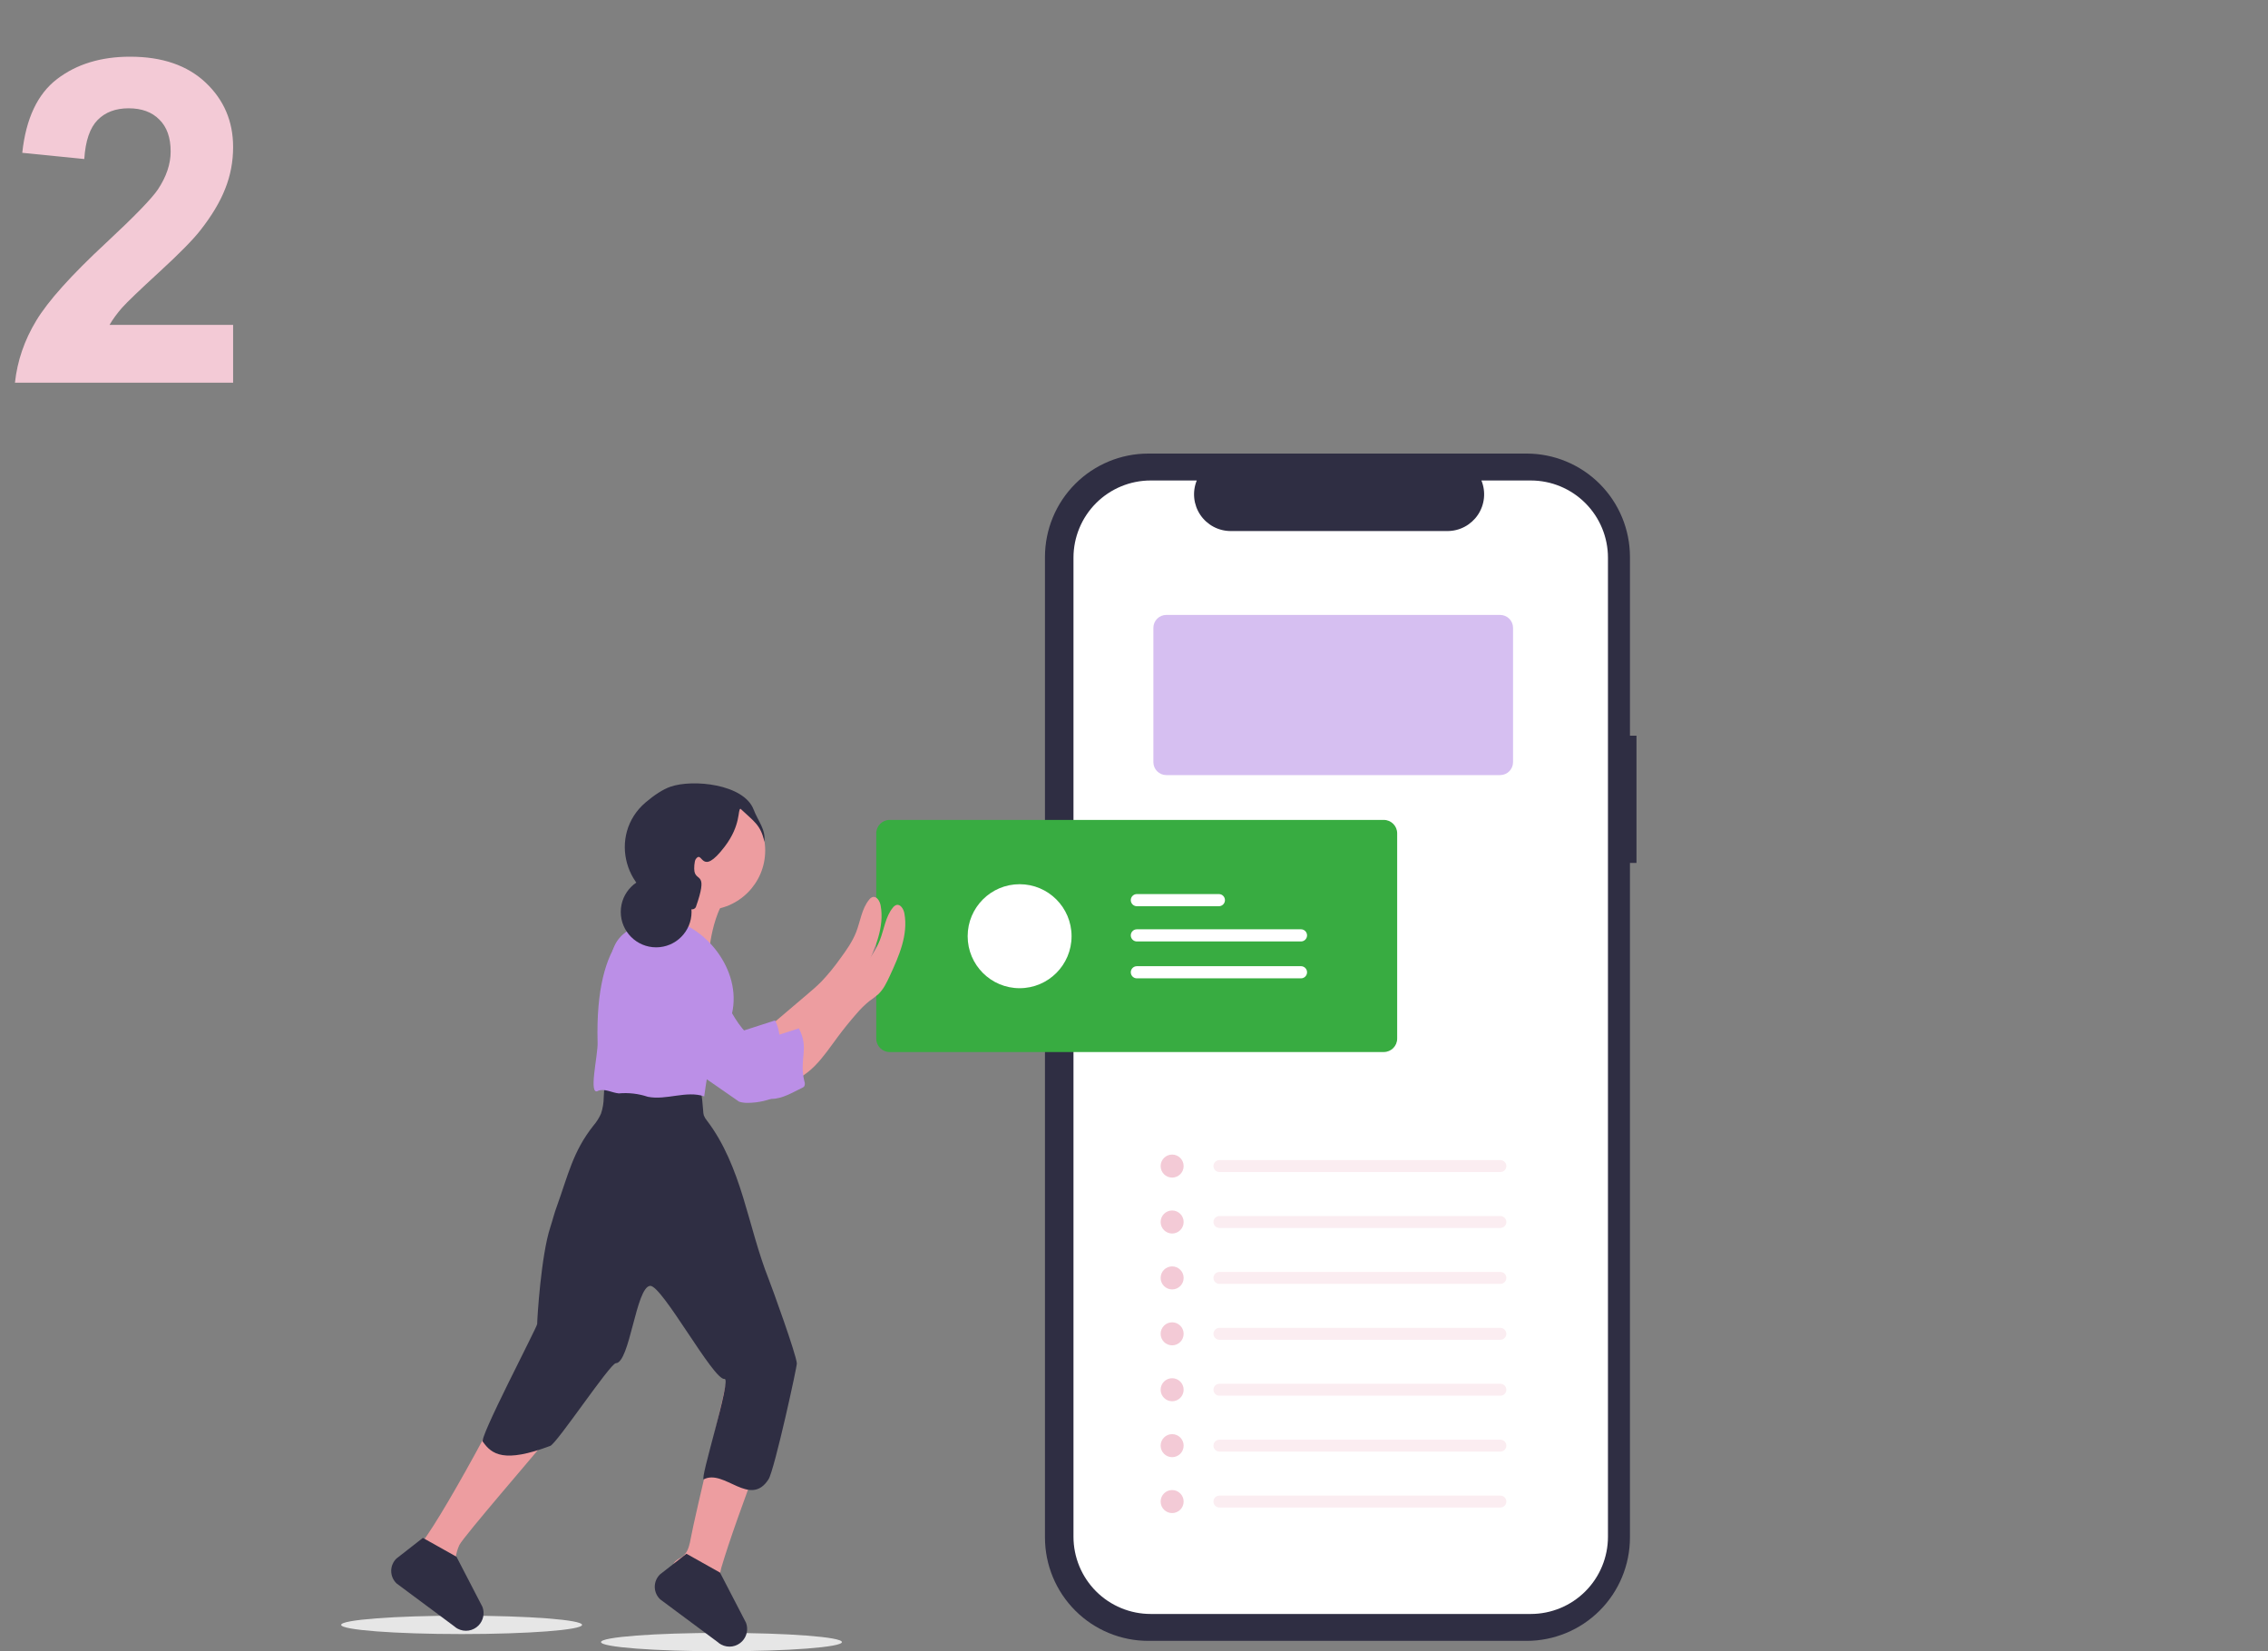 <svg width="320" height="233" viewBox="0 0 320 233" fill="none" xmlns="http://www.w3.org/2000/svg">
<rect x="0" y="0" width="320" height="233" fill="#808080" stroke="none"/>
<path d="M32.891 45.844V54H2.109C2.443 50.917 3.443 48 5.109 45.25C6.776 42.479 10.068 38.812 14.984 34.25C18.943 30.562 21.37 28.062 22.266 26.75C23.474 24.938 24.078 23.146 24.078 21.375C24.078 19.417 23.547 17.917 22.484 16.875C21.443 15.812 19.995 15.281 18.141 15.281C16.307 15.281 14.849 15.833 13.766 16.938C12.682 18.042 12.057 19.875 11.891 22.438L3.141 21.562C3.661 16.729 5.297 13.26 8.047 11.156C10.797 9.052 14.234 8 18.359 8C22.88 8 26.432 9.219 29.016 11.656C31.599 14.094 32.891 17.125 32.891 20.75C32.891 22.812 32.516 24.781 31.766 26.656C31.037 28.51 29.87 30.458 28.266 32.5C27.203 33.854 25.287 35.802 22.516 38.344C19.745 40.885 17.984 42.573 17.234 43.406C16.505 44.24 15.912 45.052 15.453 45.844H32.891Z" fill="#F3CAD6"/>
<g clip-path="url(#clip0_1304_6148)">
<path d="M230.897 103.812H229.977V78.595C229.977 76.678 229.6 74.78 228.867 73.01C228.134 71.239 227.06 69.63 225.706 68.275C224.352 66.919 222.744 65.844 220.975 65.111C219.206 64.377 217.31 64 215.395 64H162.019C158.152 64 154.443 65.538 151.708 68.275C148.974 71.012 147.438 74.724 147.438 78.595V216.935C147.438 220.805 148.974 224.518 151.708 227.255C154.443 229.992 158.152 231.53 162.019 231.53H215.395C219.262 231.53 222.971 229.992 225.706 227.255C228.44 224.518 229.976 220.805 229.976 216.935V121.759H230.897V103.812Z" fill="#2F2E43"/>
<path d="M215.984 67.798H209.018C209.339 68.584 209.461 69.437 209.375 70.282C209.288 71.127 208.995 71.938 208.522 72.642C208.048 73.347 207.409 73.925 206.66 74.324C205.911 74.723 205.076 74.932 204.227 74.932H173.647C172.798 74.932 171.963 74.723 171.214 74.324C170.465 73.925 169.826 73.347 169.352 72.643C168.879 71.938 168.586 71.127 168.499 70.282C168.413 69.437 168.535 68.584 168.856 67.798H162.35C159.462 67.798 156.693 68.946 154.65 70.99C152.608 73.034 151.461 75.806 151.461 78.697V216.835C151.461 218.266 151.743 219.683 152.29 221.006C152.837 222.328 153.639 223.529 154.65 224.542C155.661 225.554 156.862 226.356 158.183 226.904C159.504 227.452 160.92 227.734 162.35 227.734H215.983C218.871 227.734 221.641 226.585 223.683 224.541C225.726 222.497 226.873 219.725 226.873 216.834V78.697C226.873 75.807 225.726 73.035 223.684 70.991C221.642 68.947 218.873 67.798 215.985 67.798H215.984Z" fill="white"/>
<path d="M211.655 86.767H164.56C163.552 86.767 162.734 87.585 162.734 88.595V107.541C162.734 108.55 163.552 109.368 164.56 109.368H211.655C212.663 109.368 213.481 108.55 213.481 107.541V88.595C213.481 87.585 212.663 86.767 211.655 86.767Z" fill="#D6BFF1"/>
<path d="M165.381 166.161C166.277 166.161 167.004 165.434 167.004 164.537C167.004 163.64 166.277 162.912 165.381 162.912C164.484 162.912 163.758 163.64 163.758 164.537C163.758 165.434 164.484 166.161 165.381 166.161Z" fill="#F3CAD6"/>
<path d="M172.065 163.695C171.954 163.694 171.843 163.714 171.739 163.755C171.636 163.797 171.542 163.859 171.462 163.937C171.383 164.015 171.319 164.108 171.276 164.211C171.233 164.314 171.211 164.425 171.211 164.537C171.211 164.648 171.233 164.759 171.276 164.862C171.319 164.965 171.383 165.058 171.462 165.136C171.542 165.215 171.636 165.276 171.739 165.318C171.843 165.359 171.954 165.379 172.065 165.378H211.681C211.791 165.38 211.901 165.36 212.004 165.319C212.106 165.279 212.2 165.218 212.28 165.141C212.359 165.065 212.422 164.973 212.466 164.871C212.51 164.77 212.534 164.661 212.536 164.55C212.538 164.44 212.518 164.33 212.477 164.227C212.436 164.124 212.376 164.031 212.299 163.951C212.222 163.872 212.13 163.808 212.029 163.764C211.928 163.721 211.819 163.697 211.708 163.695H172.065Z" fill="#FBEDF1"/>
<path d="M165.381 174.051C166.277 174.051 167.004 173.323 167.004 172.426C167.004 171.529 166.277 170.802 165.381 170.802C164.484 170.802 163.758 171.529 163.758 172.426C163.758 173.323 164.484 174.051 165.381 174.051Z" fill="#F3CAD6"/>
<path d="M172.065 171.585C171.954 171.583 171.843 171.603 171.739 171.645C171.636 171.686 171.542 171.748 171.462 171.826C171.383 171.904 171.319 171.998 171.276 172.101C171.233 172.204 171.211 172.314 171.211 172.426C171.211 172.538 171.233 172.648 171.276 172.751C171.319 172.854 171.383 172.947 171.462 173.026C171.542 173.104 171.636 173.166 171.739 173.207C171.843 173.248 171.954 173.269 172.065 173.267H211.681C211.791 173.269 211.901 173.249 212.004 173.209C212.106 173.168 212.2 173.108 212.28 173.031C212.359 172.954 212.422 172.862 212.466 172.761C212.51 172.659 212.534 172.55 212.536 172.44C212.538 172.329 212.518 172.219 212.477 172.117C212.436 172.014 212.376 171.92 212.299 171.841C212.222 171.761 212.13 171.698 212.029 171.654C211.928 171.61 211.819 171.587 211.708 171.585H172.065Z" fill="#FBEDF1"/>
<path d="M165.381 181.94C166.277 181.94 167.004 181.213 167.004 180.316C167.004 179.419 166.277 178.691 165.381 178.691C164.484 178.691 163.758 179.419 163.758 180.316C163.758 181.213 164.484 181.94 165.381 181.94Z" fill="#F3CAD6"/>
<path d="M172.065 179.474C171.954 179.473 171.843 179.493 171.739 179.534C171.636 179.576 171.542 179.638 171.462 179.716C171.383 179.794 171.319 179.888 171.276 179.99C171.233 180.093 171.211 180.204 171.211 180.316C171.211 180.427 171.233 180.538 171.276 180.641C171.319 180.744 171.383 180.837 171.462 180.915C171.542 180.994 171.636 181.055 171.739 181.097C171.843 181.138 171.954 181.158 172.065 181.157H211.681C211.791 181.159 211.901 181.139 212.004 181.098C212.106 181.058 212.2 180.997 212.28 180.92C212.359 180.844 212.422 180.752 212.466 180.65C212.51 180.549 212.534 180.44 212.536 180.329C212.538 180.219 212.518 180.109 212.477 180.006C212.436 179.903 212.376 179.81 212.299 179.73C212.222 179.651 212.13 179.587 212.029 179.543C211.928 179.5 211.819 179.476 211.708 179.474H172.065Z" fill="#FBEDF1"/>
<path d="M165.381 189.83C166.277 189.83 167.004 189.102 167.004 188.205C167.004 187.308 166.277 186.581 165.381 186.581C164.484 186.581 163.758 187.308 163.758 188.205C163.758 189.102 164.484 189.83 165.381 189.83Z" fill="#F3CAD6"/>
<path d="M172.065 187.364C171.954 187.362 171.843 187.383 171.739 187.424C171.636 187.466 171.542 187.527 171.462 187.606C171.383 187.684 171.319 187.777 171.276 187.88C171.233 187.983 171.211 188.094 171.211 188.205C171.211 188.317 171.233 188.427 171.276 188.53C171.319 188.633 171.383 188.727 171.462 188.805C171.542 188.883 171.636 188.945 171.739 188.986C171.843 189.028 171.954 189.048 172.065 189.046H211.681C211.903 189.05 212.118 188.964 212.278 188.809C212.438 188.654 212.53 188.442 212.534 188.219C212.537 187.996 212.452 187.781 212.298 187.621C212.143 187.46 211.931 187.368 211.708 187.364H172.065Z" fill="#FBEDF1"/>
<path d="M165.381 197.719C166.277 197.719 167.004 196.992 167.004 196.095C167.004 195.198 166.277 194.47 165.381 194.47C164.484 194.47 163.758 195.198 163.758 196.095C163.758 196.992 164.484 197.719 165.381 197.719Z" fill="#F3CAD6"/>
<path d="M172.065 195.254C171.954 195.252 171.843 195.272 171.739 195.314C171.636 195.355 171.542 195.417 171.462 195.495C171.383 195.573 171.319 195.667 171.276 195.77C171.233 195.872 171.211 195.983 171.211 196.095C171.211 196.206 171.233 196.317 171.276 196.42C171.319 196.523 171.383 196.616 171.462 196.694C171.542 196.773 171.636 196.834 171.739 196.876C171.843 196.917 171.954 196.938 172.065 196.936H211.681C211.791 196.938 211.901 196.918 212.004 196.877C212.106 196.837 212.2 196.776 212.28 196.7C212.359 196.623 212.422 196.531 212.466 196.43C212.51 196.328 212.534 196.219 212.536 196.108C212.538 195.998 212.518 195.888 212.477 195.785C212.436 195.682 212.376 195.589 212.299 195.509C212.222 195.43 212.13 195.366 212.029 195.323C211.928 195.279 211.819 195.255 211.708 195.254H172.065Z" fill="#FBEDF1"/>
<path d="M165.381 205.609C166.277 205.609 167.004 204.881 167.004 203.984C167.004 203.087 166.277 202.36 165.381 202.36C164.484 202.36 163.758 203.087 163.758 203.984C163.758 204.881 164.484 205.609 165.381 205.609Z" fill="#F3CAD6"/>
<path d="M172.065 203.143C171.954 203.141 171.843 203.162 171.739 203.203C171.636 203.245 171.542 203.306 171.462 203.385C171.383 203.463 171.319 203.556 171.276 203.659C171.233 203.762 171.211 203.873 171.211 203.984C171.211 204.096 171.233 204.206 171.276 204.309C171.319 204.412 171.383 204.506 171.462 204.584C171.542 204.662 171.636 204.724 171.739 204.765C171.843 204.807 171.954 204.827 172.065 204.825H211.681C211.791 204.827 211.901 204.807 212.004 204.767C212.106 204.726 212.2 204.666 212.28 204.589C212.359 204.512 212.422 204.421 212.466 204.319C212.51 204.218 212.534 204.109 212.536 203.998C212.538 203.888 212.518 203.778 212.477 203.675C212.436 203.572 212.376 203.478 212.299 203.399C212.222 203.32 212.13 203.256 212.029 203.212C211.928 203.168 211.819 203.145 211.708 203.143H172.065Z" fill="#FBEDF1"/>
<path d="M165.381 213.498C166.277 213.498 167.004 212.771 167.004 211.874C167.004 210.977 166.277 210.25 165.381 210.25C164.484 210.25 163.758 210.977 163.758 211.874C163.758 212.771 164.484 213.498 165.381 213.498Z" fill="#F3CAD6"/>
<path d="M172.065 211.033C171.954 211.031 171.843 211.051 171.739 211.093C171.636 211.134 171.542 211.196 171.462 211.274C171.383 211.353 171.319 211.446 171.276 211.549C171.233 211.652 171.211 211.762 171.211 211.874C171.211 211.986 171.233 212.096 171.276 212.199C171.319 212.302 171.383 212.395 171.462 212.474C171.542 212.552 171.636 212.614 171.739 212.655C171.843 212.696 171.954 212.717 172.065 212.715H211.681C211.791 212.717 211.901 212.697 212.004 212.657C212.106 212.616 212.2 212.556 212.28 212.479C212.359 212.402 212.422 212.31 212.466 212.209C212.51 212.107 212.534 211.998 212.536 211.888C212.538 211.777 212.518 211.667 212.477 211.565C212.436 211.462 212.376 211.368 212.299 211.289C212.222 211.209 212.13 211.146 212.029 211.102C211.928 211.058 211.819 211.035 211.708 211.033H172.065Z" fill="#FBEDF1"/>
<path d="M65.129 230.57C74.516 230.57 82.126 229.989 82.126 229.272C82.126 228.555 74.516 227.975 65.129 227.975C55.742 227.975 48.133 228.555 48.133 229.272C48.133 229.989 55.742 230.57 65.129 230.57Z" fill="#E6E6E6"/>
<path d="M101.793 233C111.18 233 118.79 232.419 118.79 231.702C118.79 230.986 111.18 230.405 101.793 230.405C92.406 230.405 84.797 230.986 84.797 231.702C84.797 232.419 92.406 233 101.793 233Z" fill="#E6E6E6"/>
<path d="M195.239 115.692H125.526C124.48 115.692 123.633 116.54 123.633 117.587V146.549C123.633 147.596 124.48 148.444 125.526 148.444H195.239C196.284 148.444 197.132 147.596 197.132 146.549V117.587C197.132 116.54 196.284 115.692 195.239 115.692Z" fill="#38AC41"/>
<path d="M143.861 139.437C147.909 139.437 151.191 136.153 151.191 132.101C151.191 128.049 147.909 124.764 143.861 124.764C139.813 124.764 136.531 128.049 136.531 132.101C136.531 136.153 139.813 139.437 143.861 139.437Z" fill="white"/>
<path d="M160.404 131.126C160.177 131.126 159.959 131.216 159.798 131.377C159.637 131.538 159.547 131.756 159.547 131.984C159.547 132.211 159.637 132.429 159.798 132.59C159.959 132.751 160.177 132.841 160.404 132.841H183.546C183.773 132.845 183.993 132.758 184.156 132.6C184.319 132.442 184.413 132.225 184.417 131.998C184.421 131.77 184.334 131.55 184.176 131.387C184.018 131.223 183.801 131.129 183.574 131.126H160.404Z" fill="white"/>
<path d="M160.404 126.155C160.177 126.155 159.959 126.245 159.798 126.406C159.637 126.567 159.547 126.785 159.547 127.012C159.547 127.24 159.637 127.458 159.798 127.619C159.959 127.78 160.177 127.87 160.404 127.87H171.961C172.189 127.874 172.408 127.787 172.571 127.629C172.735 127.471 172.829 127.254 172.832 127.026C172.836 126.799 172.749 126.579 172.591 126.416C172.433 126.252 172.217 126.158 171.989 126.155H160.404Z" fill="white"/>
<path d="M160.404 136.331C160.177 136.331 159.959 136.422 159.798 136.583C159.637 136.743 159.547 136.962 159.547 137.189C159.547 137.417 159.637 137.635 159.798 137.796C159.959 137.957 160.177 138.047 160.404 138.047H183.546C183.773 138.051 183.993 137.964 184.156 137.806C184.319 137.647 184.413 137.431 184.417 137.203C184.421 136.976 184.334 136.756 184.176 136.593C184.018 136.429 183.801 136.335 183.574 136.331H160.404Z" fill="white"/>
<path d="M87.584 188.287C87.679 190.627 86.186 192.701 84.788 194.565C84.151 195.438 78.225 201.355 76.435 203.941C76.002 204.568 65.361 216.861 64.817 218C64.689 218.27 64.583 218.55 64.501 218.837C64.182 219.928 64.168 221.104 64.196 222.268V223.083C64.252 224.859 64.333 226.646 64.755 228.367C64.817 228.619 64.887 228.873 64.923 229.128C64.81 229.054 64.704 228.971 64.605 228.879L58.821 224.584L58.46 224.315C58.091 223.246 57.742 222.166 57.348 221.111C57.113 220.484 57.365 219.767 57.779 219.244C58.227 218.748 58.721 218.296 59.255 217.894C59.665 217.469 60.031 217.004 60.346 216.505C64.336 210.693 75.574 189.833 76.393 185.635C77.474 185.433 78.58 185.419 79.665 185.593L85.434 186.36C86.057 186.444 86.74 186.558 87.145 187.037C87.422 187.396 87.576 187.834 87.584 188.287Z" fill="#ED9DA0"/>
<path d="M112.204 193.058C112.082 193.93 111.774 194.766 111.301 195.509C110.708 196.413 103.899 213.943 101.783 221.18C101.394 222.51 101.598 223.795 101.556 224.24C101.523 224.609 101.492 224.978 101.464 225.345C101.425 225.801 101.393 226.258 101.361 226.711C101.274 227.912 101.198 229.174 101.705 230.265C101.903 230.697 102.202 231.069 102.334 231.5C102.136 231.398 101.954 231.27 101.791 231.119L96.008 226.823C95.536 225.486 95.172 224.113 94.92 222.717C94.774 221.925 94.704 221.015 95.199 220.408C95.228 220.371 95.259 220.335 95.292 220.302C95.453 220.15 95.633 220.02 95.829 219.916C96.007 219.817 96.179 219.707 96.343 219.585C96.466 219.489 96.576 219.378 96.673 219.255C97.148 218.667 97.319 217.841 97.461 217.066C98.021 213.893 102.758 194.418 102.667 193.937C102.569 193.463 99.879 188.927 98.034 187.919C99.949 186.314 102.134 185.061 104.487 184.219C104.901 184.026 105.36 183.948 105.815 183.993C106.058 184.046 106.291 184.141 106.503 184.272C107.769 184.983 108.74 186.103 109.668 187.223C111.052 188.907 112.437 190.889 112.204 193.058Z" fill="#ED9DA0"/>
<path d="M99.308 208.73C98.602 209.091 103.264 194.416 102.23 194.576C100.679 194.817 93.385 181.278 91.723 181.437C89.724 181.628 88.869 192.299 86.893 192.351C86.092 192.372 78.588 203.66 77.642 204.017C71.12 206.478 69.381 205.207 68.142 203.449C67.382 203.264 75.796 187.256 75.793 186.819C75.793 186.058 76.342 177.13 77.642 173.175C77.967 172.193 78.201 171.186 78.568 170.215C80.151 165.837 80.83 162.479 83.721 158.835C84.164 158.323 84.528 157.748 84.801 157.129C85.049 156.386 85.178 155.609 85.184 154.826L85.343 152.086C89.63 151.884 93.794 151.965 97.988 152.872C98.101 152.869 98.213 152.888 98.319 152.928C98.424 152.968 98.52 153.028 98.603 153.106C98.684 153.183 98.751 153.276 98.797 153.379C98.843 153.482 98.868 153.593 98.872 153.706V153.712C99.034 154.714 99.148 155.721 99.213 156.732C99.215 156.955 99.247 157.177 99.308 157.392C99.418 157.664 99.571 157.916 99.761 158.14C102.188 161.325 103.675 165.137 104.85 168.954C106.025 172.772 106.958 176.696 108.435 180.43C108.944 181.717 112.294 190.972 112.428 192.352C112.552 192.444 109.271 207.422 108.435 208.731C105.837 212.795 102.203 207.249 99.308 208.73Z" fill="#2F2E43"/>
<path d="M113.763 140.419C114.501 139.795 115.239 139.168 115.916 138.479C116.871 137.467 117.753 136.387 118.556 135.25C119.411 134.083 120.261 132.887 120.793 131.538C121.394 129.993 121.579 128.236 122.624 126.954C122.743 126.787 122.907 126.659 123.097 126.584C123.693 126.397 124.139 127.144 124.252 127.763C124.812 130.791 123.478 133.814 122.18 136.607C121.752 137.528 121.305 138.474 120.564 139.171C120.158 139.519 119.733 139.845 119.292 140.148C118.637 140.681 118.034 141.275 117.491 141.922C116.559 142.982 115.673 144.08 114.832 145.216C113.789 146.616 112.81 148.082 111.574 149.317C110.338 150.551 108.792 151.556 107.061 151.799C107.556 151.732 107.394 148.824 107.341 148.457C107.265 147.926 106.902 147.299 106.891 146.778C106.877 146.14 107.137 146.048 107.663 145.6L113.763 140.419Z" fill="#ED9DA0"/>
<path d="M93.006 122.104C93.006 122.104 91.329 130.5 89.371 131.9C87.413 133.299 99.997 134.978 99.997 134.978C99.997 134.978 100.276 128.261 103.632 125.182C106.988 122.104 93.006 122.104 93.006 122.104Z" fill="#ED9DA0"/>
<path d="M104.28 155.446C104.694 155.576 105.129 155.633 105.563 155.614C107.031 155.598 108.478 155.261 109.802 154.626C109.926 154.578 110.036 154.499 110.121 154.396C110.17 154.289 110.197 154.172 110.2 154.054C110.202 153.936 110.18 153.819 110.135 153.709C109.346 150.519 110.868 146.9 109.358 143.983C107.716 144.518 105.915 145.103 104.274 145.624C104.022 145.726 103.751 145.772 103.48 145.758C103.155 145.69 102.857 145.528 102.624 145.291C100.846 143.751 99.724 141.607 98.709 139.488C97.695 137.369 96.698 135.183 95.099 133.459C93.501 131.735 92.004 130.823 89.666 131.072C88.836 131.185 88.075 131.592 87.519 132.219C86.199 133.64 85.936 135.805 86.4 137.69C86.864 139.576 87.93 141.248 89.037 142.84C90.481 144.917 92.032 146.963 94.037 148.505C95.121 149.291 96.247 150.019 97.409 150.685" fill="#BB8FE7"/>
<path d="M99.576 128.401C104.209 128.401 107.965 124.641 107.965 120.004C107.965 115.367 104.209 111.608 99.576 111.608C94.943 111.608 91.188 115.367 91.188 120.004C91.188 124.641 94.943 128.401 99.576 128.401Z" fill="#ED9DA0"/>
<path d="M102.934 144.17C100.412 147.146 99.879 150.949 99.363 154.702C96.829 153.842 94.022 155.284 91.399 154.758C90.082 154.319 88.688 154.157 87.305 154.282C86.335 154.189 85.373 153.579 84.448 153.89C82.91 154.866 84.408 148.822 84.316 147.066C83.51 117.44 107.517 131.852 102.934 144.17Z" fill="#BB8FE7"/>
<path d="M117.114 141.538C117.852 140.914 118.591 140.287 119.267 139.599C120.222 138.586 121.104 137.506 121.907 136.369C122.763 135.202 123.613 134.007 124.144 132.657C124.746 131.113 124.93 129.355 125.976 128.073C126.094 127.906 126.259 127.778 126.449 127.703C127.045 127.516 127.49 128.263 127.604 128.882C128.163 131.91 126.829 134.933 125.532 137.726C125.104 138.647 124.656 139.593 123.916 140.29C123.509 140.638 123.084 140.964 122.643 141.267C121.988 141.8 121.385 142.394 120.843 143.041C119.91 144.101 119.024 145.199 118.183 146.335C117.14 147.735 116.162 149.201 114.926 150.436C113.69 151.67 112.144 152.675 110.413 152.918C110.908 152.851 110.745 149.943 110.692 149.576C110.617 149.045 110.253 148.418 110.243 147.897C110.229 147.259 110.489 147.167 111.015 146.719L117.114 141.538Z" fill="#ED9DA0"/>
<path d="M93.026 132.193C92.196 132.307 91.434 132.714 90.878 133.341C89.558 134.762 89.295 136.926 89.76 138.812C90.224 140.697 91.289 142.369 92.396 143.962C93.84 146.038 95.391 148.084 97.396 149.626C98.481 150.413 99.607 151.14 100.769 151.807C102.7 152.997 104.555 152.626 106.325 154.046C106.713 154.397 107.157 154.681 107.639 154.885C108.054 155.015 108.488 155.072 108.923 155.053C110.39 155.037 111.838 154.14 113.162 153.506C113.286 153.458 113.396 153.379 113.481 153.276C113.53 153.169 113.557 153.052 113.559 152.934C113.562 152.816 113.54 152.698 113.494 152.589C112.706 149.399 114.228 148.018 112.717 145.102C111.076 145.637 109.275 146.222 107.633 146.742C107.382 146.845 107.111 146.89 106.839 146.877C106.514 146.809 106.216 146.646 105.984 146.409C104.205 144.87 103.084 142.726 102.069 140.607C101.054 138.487 100.058 136.302 98.459 134.578C96.86 132.854 95.363 131.945 93.026 132.193Z" fill="#BB8FE7"/>
<path d="M104.7 231.6C104.326 231.981 103.84 232.231 103.313 232.314C102.787 232.396 102.247 232.307 101.775 232.059C101.578 231.958 101.395 231.83 101.233 231.679L95.45 227.383L93.157 225.677C92.916 225.453 92.723 225.181 92.59 224.88C92.457 224.578 92.386 224.253 92.383 223.923C92.379 223.594 92.443 223.267 92.57 222.962C92.697 222.658 92.884 222.383 93.121 222.154L94.642 220.967L95.271 220.474L96.116 219.814L96.854 219.237L101.591 221.896L101.672 222.053L105.257 228.971C105.425 229.417 105.461 229.902 105.363 230.367C105.264 230.833 105.034 231.261 104.701 231.6H104.7Z" fill="#2F2E43"/>
<path d="M67.513 229.362C67.139 229.742 66.653 229.992 66.126 230.075C65.599 230.158 65.06 230.068 64.588 229.821C64.511 229.781 64.436 229.737 64.364 229.689C64.251 229.615 64.144 229.532 64.045 229.44L58.263 225.144L57.902 224.875L55.97 223.439C55.728 223.215 55.535 222.944 55.402 222.642C55.269 222.341 55.199 222.015 55.195 221.685C55.192 221.356 55.256 221.029 55.383 220.725C55.509 220.42 55.697 220.145 55.933 219.916L57.455 218.729L58.084 218.236L58.928 217.576L59.666 216.999L59.787 217.067L63.942 219.398L64.403 219.659L64.485 219.815L68.07 226.734C68.237 227.18 68.273 227.664 68.175 228.129C68.076 228.595 67.846 229.023 67.513 229.362Z" fill="#2F2E43"/>
<path d="M107.848 118.786C107.355 116.372 106.273 115.828 104.481 114.12C104.055 114.18 104.593 116.388 102.249 119.462C98.842 123.931 99.181 119.834 98.174 121.21C97.955 121.509 97.908 122.587 97.98 122.958C98.264 124.424 99.944 122.993 98.174 128.009C97.91 128.399 97.6 128.304 97.204 128.3C97.173 128.3 97.374 128.261 96.622 128.106C96.262 128.032 95.76 127.944 95.157 127.842C88.156 126.662 85.684 117.82 91.095 113.219C92.326 112.173 93.535 111.38 94.584 111.012C97.743 109.905 104.943 110.625 106.325 114.217C106.984 115.931 108.05 116.995 107.848 118.786L107.848 118.786Z" fill="#2F2E43"/>
<path d="M92.579 133.671C95.337 133.671 97.573 131.434 97.573 128.674C97.573 125.913 95.337 123.676 92.579 123.676C89.822 123.676 87.586 125.913 87.586 128.674C87.586 131.434 89.822 133.671 92.579 133.671Z" fill="#2F2E43"/>
</g>
<defs>
<clipPath id="clip0_1304_6148">
<rect width="185.86" height="169" fill="white" transform="translate(48.133 64)"/>
</clipPath>
</defs>
</svg>
